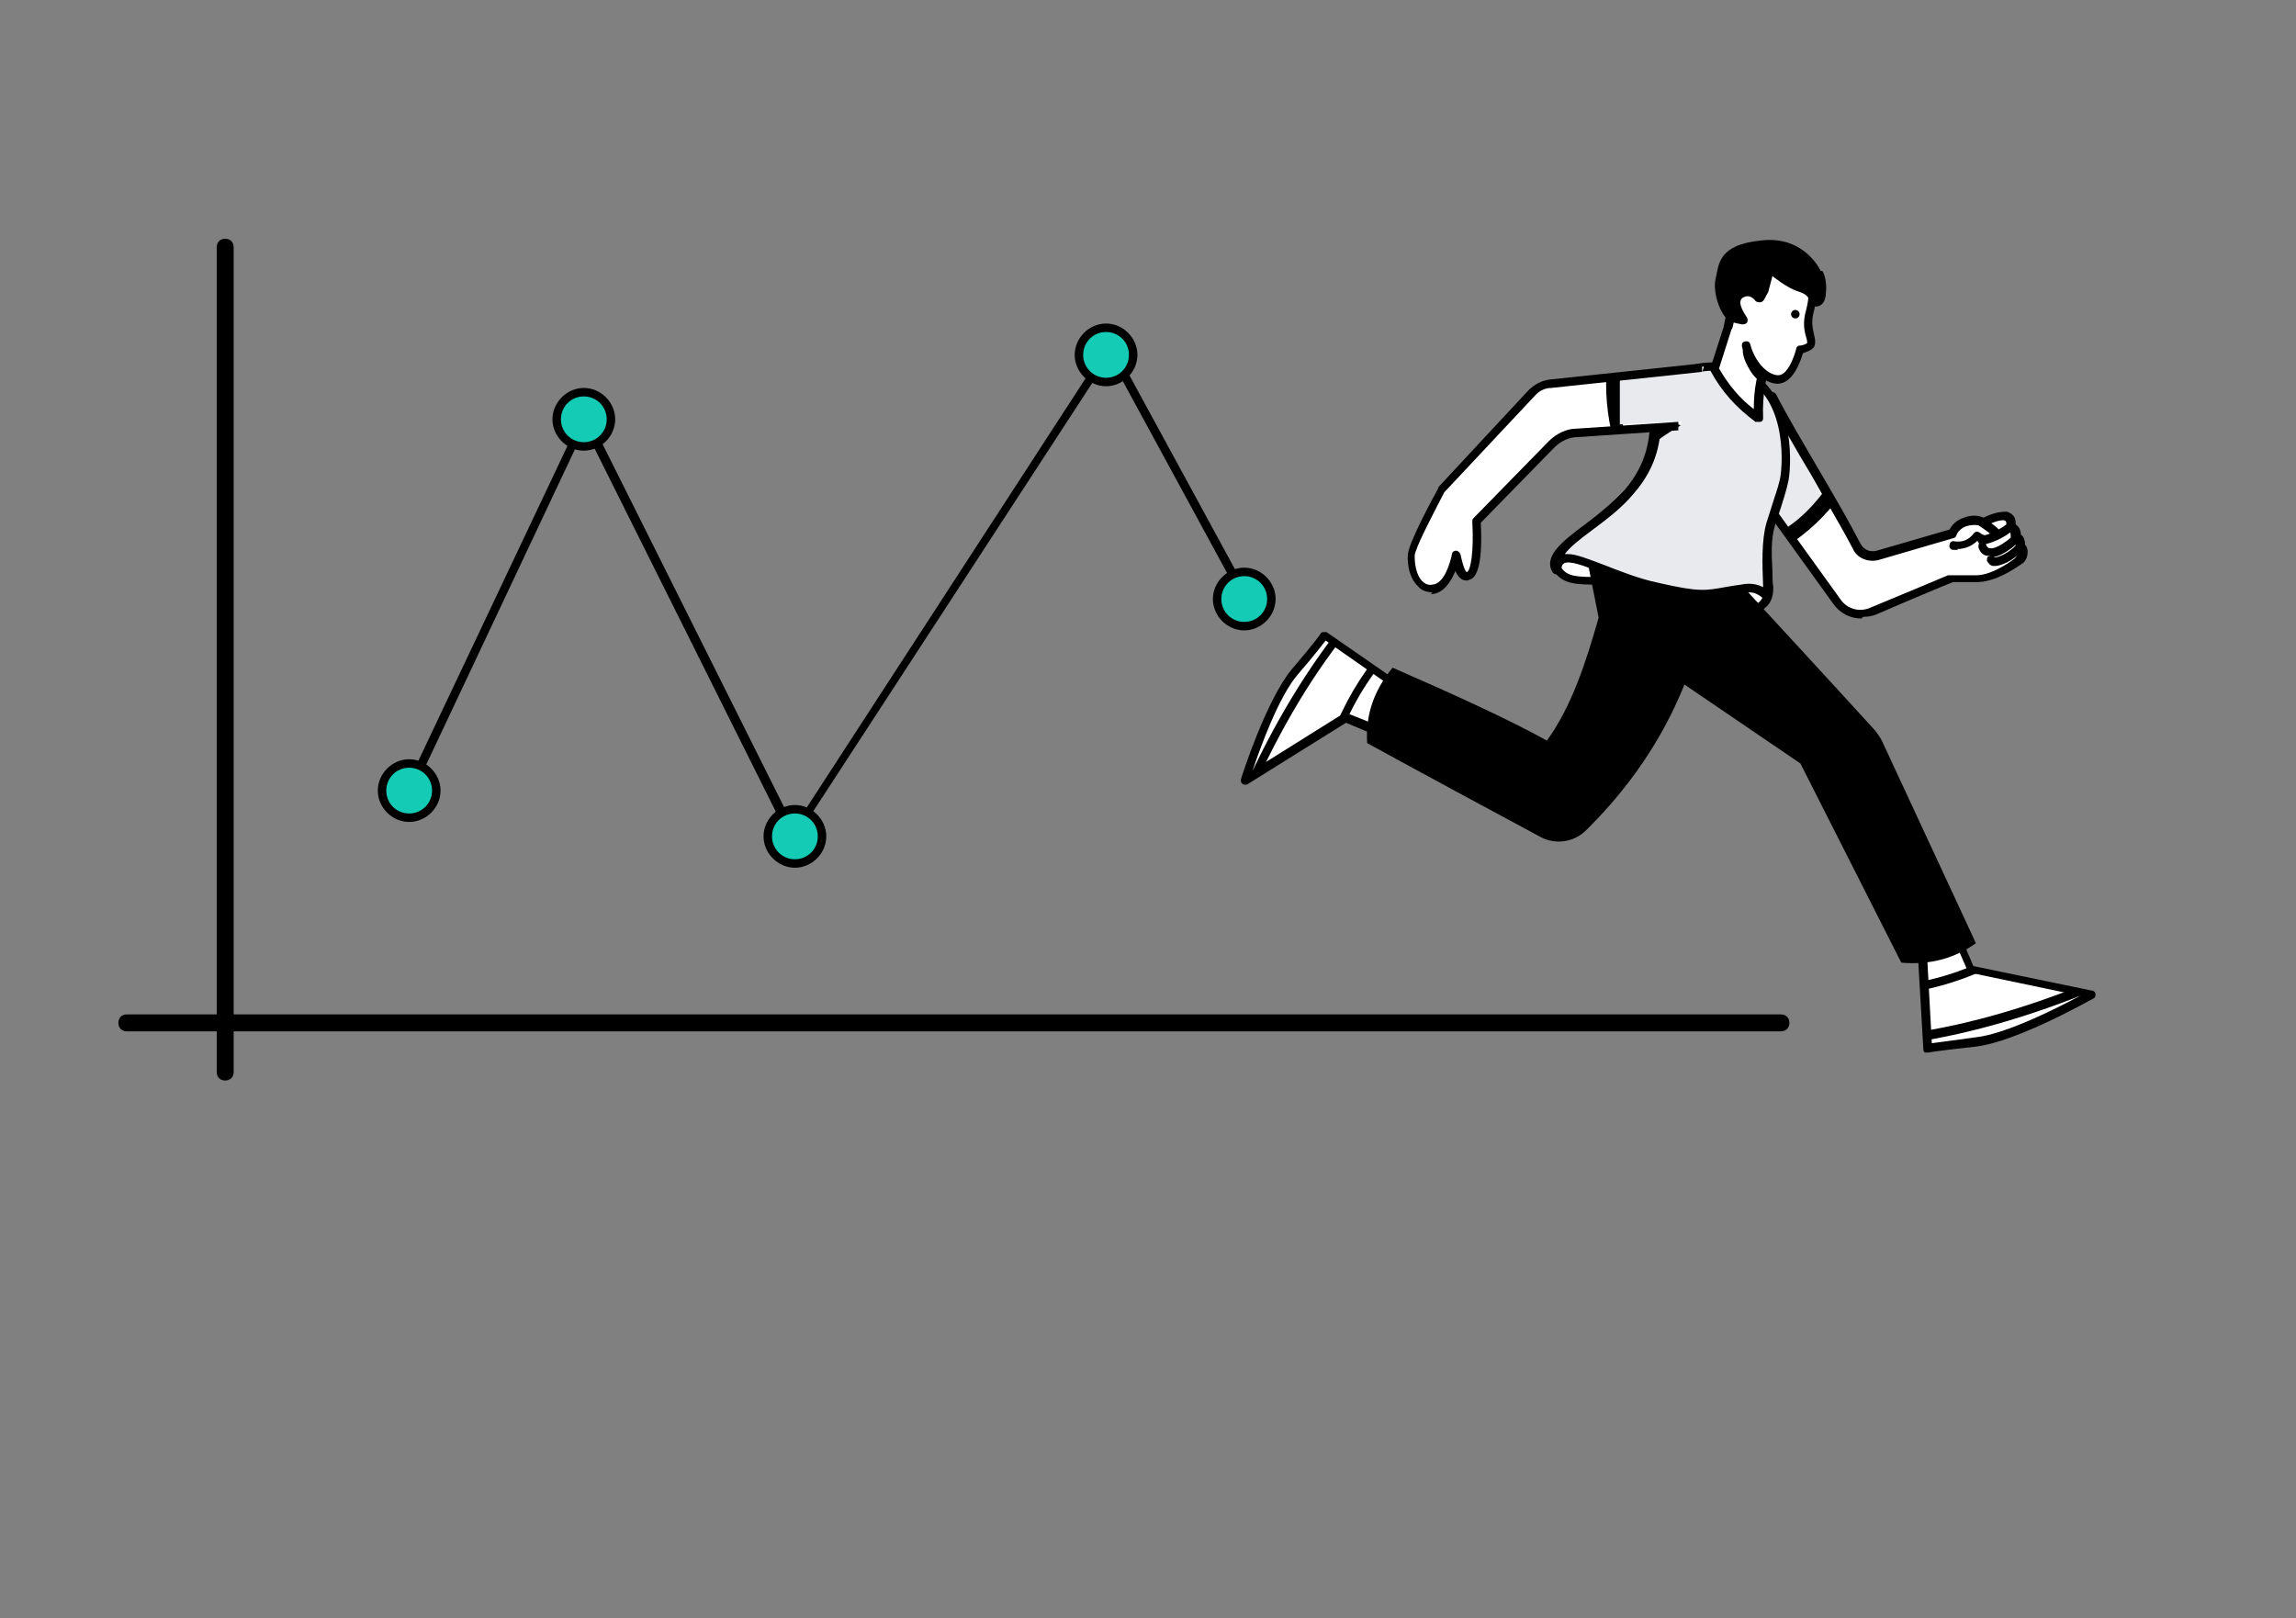 <svg width="1125" height="793" viewBox="0 0 1125 793" fill="none" xmlns="http://www.w3.org/2000/svg">
<rect x="0" y="0" width="1125" height="793" fill="#808080" stroke="none"/>
<path fill-rule="evenodd" clip-rule="evenodd" d="M959.436 460.131L965.667 475.086L1025.07 487.548C1025.07 487.548 988.514 508.734 968.159 510.811C948.22 512.888 944.481 514.134 944.481 514.134L941.573 463.87L959.02 460.546L959.436 460.131Z" fill="white"/>
<mask id="mask0_1_17321" style="mask-type:luminance" maskUnits="userSpaceOnUse" x="941" y="460" width="85" height="55">
<path d="M959.435 460.131L965.666 475.086L1025.07 487.548C1025.07 487.548 988.513 508.734 968.158 510.811C948.219 512.888 944.48 514.134 944.48 514.134L941.572 463.87L959.019 460.546L959.435 460.131Z" fill="white"/>
</mask>
<g mask="url(#mask0_1_17321)">
<path d="M928.279 487.133C927.033 487.133 926.202 486.302 926.202 485.056C926.202 483.81 927.033 482.979 928.279 482.979C944.48 481.317 959.435 477.163 975.22 469.27C976.051 468.855 977.297 469.27 978.128 470.101C978.544 470.932 978.128 472.178 977.297 473.009C961.097 480.902 945.311 485.471 929.11 487.133H928.279Z" fill="black"/>
<path d="M928.279 511.642C927.448 511.642 926.202 510.811 926.202 509.981C926.202 508.734 927.033 507.904 927.864 507.488C960.681 503.334 991.837 494.61 1027.98 479.656C1029.22 479.24 1030.05 479.656 1030.89 480.902C1031.3 482.148 1030.89 482.979 1029.64 483.81C993.498 498.765 961.512 507.903 928.695 512.058L928.279 511.642Z" fill="black"/>
</g>
<path d="M944.481 515.793C944.066 515.793 943.65 515.793 943.235 515.793C942.819 515.793 942.404 514.962 942.404 514.131L939.496 463.867C939.496 463.036 940.327 461.79 941.158 461.79L958.605 458.467C959.436 458.467 960.682 458.467 961.097 459.713L966.913 473.422L1025.07 485.468C1025.9 485.468 1026.73 486.299 1026.73 487.13C1026.73 487.961 1026.73 488.792 1025.9 489.207C1024.24 490.038 988.514 510.393 968.159 512.885C949.05 514.962 944.896 515.793 944.896 515.793C944.896 515.793 944.896 515.793 944.481 515.793ZM944.066 465.113L946.558 511.224C949.466 510.808 955.697 509.978 968.159 508.316C983.114 506.654 1008.45 493.777 1019.25 487.961L965.667 476.745C964.836 476.745 964.421 476.329 964.005 475.499L958.189 462.205L944.066 464.698V465.113Z" fill="black"/>
<path fill-rule="evenodd" clip-rule="evenodd" d="M673.222 357.108L659.099 351.292L609.665 382.032C609.665 382.032 621.712 343.399 634.174 328.445C646.636 313.905 648.713 310.582 648.713 310.582L686.516 336.753L673.222 356.692V357.108Z" fill="white"/>
<mask id="mask1_1_17321" style="mask-type:luminance" maskUnits="userSpaceOnUse" x="609" y="310" width="78" height="73">
<path d="M673.222 357.108L659.099 351.292L609.665 382.032C609.665 382.032 621.712 343.399 634.174 328.445C646.636 313.905 648.713 310.582 648.713 310.582L686.516 336.753L673.222 356.692V357.108Z" fill="white"/>
</mask>
<g mask="url(#mask1_1_17321)">
<path d="M654.529 362.92C654.529 362.92 654.114 362.92 653.698 362.92C652.452 362.92 652.037 361.258 652.452 360.428C658.683 344.642 666.576 330.934 676.961 318.887C677.792 318.056 679.038 318.056 679.869 318.887C680.7 319.718 680.7 320.964 679.869 321.795C669.484 333.426 662.007 346.719 655.775 362.089C655.775 362.92 654.529 363.335 653.698 363.335L654.529 362.92Z" fill="black"/>
<path d="M610.911 391.17C610.911 391.17 610.496 391.17 610.08 391.17C608.834 390.755 608.419 389.509 608.834 388.262C624.204 354.199 640.82 326.782 661.175 301.857C662.006 301.027 663.253 301.027 664.083 301.857C664.914 302.688 664.914 303.934 664.083 304.765C643.728 329.274 627.943 355.86 612.573 389.924C612.573 390.755 611.326 391.17 610.496 391.17H610.911Z" fill="black"/>
</g>
<path d="M610.079 384.523C609.664 384.523 609.248 384.523 608.833 384.108C608.002 383.693 608.002 382.862 608.002 382.031C608.417 380.369 620.464 342.983 632.926 328.028C644.973 313.904 647.05 310.581 647.05 310.581C647.05 310.165 647.881 309.75 648.296 309.75C648.712 309.75 649.543 309.75 649.958 309.75L687.76 335.921C688.591 336.751 689.006 337.998 688.176 338.829L674.883 358.768C674.467 359.599 673.221 360.014 672.39 359.599L659.513 354.199L610.91 384.523C610.91 384.523 610.079 384.523 609.664 384.523H610.079ZM649.543 313.904C647.881 315.981 644.142 320.966 636.25 330.105C626.695 340.906 617.556 366.245 613.818 377.461L658.266 349.629C658.682 349.629 659.512 349.214 660.343 349.629L672.806 354.614L684.022 337.998L649.543 313.904Z" fill="black"/>
<path fill-rule="evenodd" clip-rule="evenodd" d="M867.218 194.268C879.68 217.946 895.881 242.87 909.174 267.795C911.251 271.534 915.405 273.195 919.56 271.949C932.022 268.21 956.531 261.148 956.531 261.148C956.531 261.148 957.777 257.41 962.762 255.333C967.747 253.671 971.901 255.333 971.901 255.333C975.224 253.671 978.963 252.009 982.286 252.425C984.779 253.256 985.609 254.502 985.194 257.825C987.271 259.071 988.102 261.148 987.686 262.81C989.348 263.641 990.179 265.302 989.764 267.795C991.425 269.041 991.425 272.78 989.348 274.857C989.348 274.857 978.548 283.165 968.993 283.58C959.439 283.58 956.115 283.58 956.115 283.58C956.115 283.58 932.853 293.55 918.313 299.366C912.082 301.858 904.605 299.781 900.866 294.381C887.158 275.688 858.079 234.978 858.079 234.978" fill="white"/>
<path fill-rule="evenodd" clip-rule="evenodd" d="M875.11 209.639L893.804 244.948L876.357 261.98L868.464 251.179L875.11 209.639Z" fill="#E8EAED"/>
<mask id="mask2_1_17321" style="mask-type:luminance" maskUnits="userSpaceOnUse" x="858" y="194" width="133" height="107">
<path d="M867.219 194.268C879.681 217.946 895.882 242.87 909.175 267.795C911.252 271.534 915.406 273.195 919.561 271.949C932.023 268.21 956.532 261.148 956.532 261.148C956.532 261.148 957.778 257.41 962.763 255.333C967.748 253.671 971.902 255.333 971.902 255.333C975.225 253.671 978.964 252.009 982.287 252.425C984.78 253.256 985.61 254.502 985.195 257.825C987.272 259.071 988.103 261.148 987.687 262.81C989.349 263.641 990.18 265.302 989.764 267.795C991.426 269.041 991.426 272.78 989.349 274.857C989.349 274.857 978.548 283.165 968.994 283.58C959.44 283.58 956.116 283.58 956.116 283.58C956.116 283.58 932.854 293.55 918.314 299.366C912.083 301.858 904.606 299.781 900.867 294.381C887.159 275.688 858.08 234.978 858.08 234.978" fill="white"/>
</mask>
<g mask="url(#mask2_1_17321)">
<path d="M959.438 269.458C958.607 269.458 957.776 269.458 956.946 269.458C955.699 269.458 954.868 268.212 955.284 266.966C955.284 265.719 956.53 264.888 957.776 265.304C961.515 265.719 964.423 264.888 967.331 261.15C968.162 260.319 968.992 260.319 970.239 261.15C971.069 261.981 972.731 262.396 973.146 262.396C973.977 262.396 974.808 261.981 975.223 261.565C973.146 259.904 967.746 256.165 963.177 253.257C962.346 252.842 961.93 251.18 962.346 250.349C962.761 249.518 964.423 249.103 965.254 249.518C968.162 251.18 977.716 257.411 979.378 259.488C979.793 260.319 980.208 261.565 979.378 262.396C978.131 265.304 973.146 266.135 973.146 266.135C971.9 266.135 970.239 265.719 968.992 264.888C966.915 266.966 963.592 269.043 959.023 269.043L959.438 269.458Z" fill="black"/>
<path d="M971.07 266.966C970.239 266.966 969.409 266.135 968.993 265.304C968.993 264.058 969.409 263.227 970.655 262.811C976.47 261.565 982.286 258.242 986.44 254.088C987.271 253.257 988.517 253.257 989.348 254.088C990.179 254.919 990.179 256.165 989.348 256.996C984.779 261.981 978.132 265.719 971.486 266.966C971.486 266.966 971.486 266.966 971.07 266.966Z" fill="black"/>
<path d="M975.222 272.365C974.807 272.365 974.392 272.365 973.976 272.365C972.314 272.365 970.238 271.119 969.407 268.211C969.407 266.965 969.407 266.134 970.653 265.719C971.899 265.303 972.73 265.719 973.145 266.965C973.561 268.211 974.392 268.627 974.807 268.627C977.715 269.457 984.361 264.888 988.515 260.318C989.346 259.488 990.593 259.488 991.423 260.318C992.254 261.149 992.254 262.395 991.423 263.226C990.593 264.472 981.869 273.196 975.222 273.196V272.365Z" fill="black"/>
<path d="M977.715 277.351C977.715 277.351 977.3 277.351 976.884 277.351C975.223 277.351 974.392 276.105 973.561 274.859C973.561 273.613 973.561 272.782 974.807 272.366C975.638 272.366 976.884 272.366 977.3 273.197C978.961 273.197 985.192 271.12 990.177 264.474C991.008 263.643 992.254 263.228 993.085 264.058C993.916 264.889 994.331 266.135 993.501 266.966C988.516 273.613 981.454 277.351 977.3 277.351H977.715Z" fill="black"/>
<path fill-rule="evenodd" clip-rule="evenodd" d="M896.711 236.641L902.112 242.456C894.219 253.257 885.495 261.15 875.941 267.381L870.541 261.565C881.341 255.749 889.649 247.026 896.711 236.641Z" fill="black"/>
</g>
<path d="M912.082 303.106C906.682 303.106 901.697 300.614 898.374 296.044L855.587 236.641C854.756 235.81 855.171 234.564 856.002 233.733C856.833 232.902 858.079 233.318 858.91 234.148L901.697 293.552C905.02 298.537 911.251 300.198 916.652 297.706C930.776 291.89 954.454 281.92 954.454 281.92C954.454 281.92 955.285 281.92 955.7 281.92C955.7 281.92 958.608 281.92 968.162 281.92C976.886 281.92 987.271 273.612 987.271 273.612C988.102 272.781 988.517 271.951 988.517 271.12C988.517 270.289 988.517 270.289 988.517 269.874C987.686 269.458 987.686 268.627 987.686 267.797C987.686 265.72 987.271 265.304 986.44 264.889C985.609 264.473 985.194 263.642 985.194 262.812C985.194 261.565 985.194 260.735 983.948 259.904C983.117 259.488 982.702 258.658 983.117 257.827C983.117 255.75 983.117 255.334 981.871 254.919C978.963 254.919 976.055 256.165 972.732 257.827C972.316 257.827 971.486 257.827 971.07 257.827C971.07 257.827 967.747 256.581 963.593 257.827C959.854 259.073 958.608 261.981 958.608 262.396C958.608 262.812 957.777 263.642 957.362 263.642L920.39 274.443C915.405 275.689 910.005 273.612 907.928 269.043C901.697 256.996 894.22 244.949 887.573 232.902C880.096 220.44 872.618 207.562 866.387 195.1C865.972 194.269 866.387 193.023 867.218 192.192C868.049 191.777 869.295 192.192 870.126 193.023C876.357 205.07 883.834 217.532 891.312 230.41C898.374 242.457 905.436 254.504 911.667 266.55C913.328 269.458 916.236 270.704 919.56 269.874L955.285 259.488C956.115 257.827 958.192 254.919 962.347 253.673C966.501 252.011 970.239 252.842 971.901 253.673C975.224 252.011 978.963 250.765 982.702 250.765C982.702 250.765 983.117 250.765 983.532 250.765C986.44 252.011 987.686 253.257 987.686 256.996C989.348 258.242 990.179 259.904 990.179 261.981C991.425 262.812 992.256 264.473 992.256 266.966C993.087 267.797 993.502 269.043 993.502 270.289C993.502 272.782 992.671 274.859 991.01 276.105C990.594 276.105 979.794 284.828 969.409 285.244C961.931 285.244 958.193 285.244 956.946 285.244C953.623 286.49 932.853 295.214 919.56 301.029C917.483 301.86 915.405 302.275 912.913 302.275L912.082 303.106Z" fill="black"/>
<path fill-rule="evenodd" clip-rule="evenodd" d="M873.862 234.975C875.94 224.59 875.939 190.526 851.43 182.218C826.921 173.91 813.628 189.696 811.967 198.419C810.305 207.558 813.213 223.344 798.258 241.206C782.888 258.653 756.717 269.454 763.364 279.839C769.595 290.224 787.458 281.085 812.382 288.147C837.307 295.209 837.722 300.194 847.276 300.194C856.831 300.194 866.8 298.948 866.385 288.147C866.385 276.516 864.308 266.546 867.216 256.992C870.124 247.022 872.201 244.114 873.862 235.391V234.975Z" fill="white"/>
<path d="M848.94 301.856C848.109 301.856 847.694 301.856 846.863 301.856C841.878 301.856 838.97 300.195 834.816 298.117C830.246 296.04 824.431 293.133 811.553 289.394C800.752 286.486 790.783 286.486 783.305 286.486C773.335 286.486 765.858 286.486 761.704 280.255C756.719 272.362 766.274 264.885 777.49 256.577C784.136 251.592 791.198 245.776 797.014 239.545C808.23 226.252 809.061 214.205 809.476 205.066C809.476 202.158 809.476 200.081 810.307 198.004C811.138 193.435 814.876 186.373 822.769 181.803C828.585 178.48 838.555 175.157 852.678 180.142C879.265 189.281 878.018 225.837 876.357 235.391C875.11 241.207 873.864 244.53 872.618 248.684C871.787 251.176 870.956 253.669 869.71 257.408C867.633 264.469 868.048 271.531 868.464 279.84C868.464 282.332 868.464 285.24 868.879 287.732C868.879 291.886 868.049 294.794 865.556 297.287C862.233 300.61 857.248 301.856 849.771 301.856H848.94ZM788.706 282.747C795.768 282.747 803.66 283.163 812.799 285.655C825.677 289.394 832.323 292.302 836.893 294.794C841.047 296.871 843.124 297.702 847.278 298.117C854.755 298.117 859.74 297.287 862.233 294.794C863.894 293.133 864.31 291.056 864.31 288.148C864.31 285.24 864.31 282.747 863.894 280.255C863.479 271.947 863.064 264.054 865.141 256.161C866.387 252.423 867.218 249.515 868.048 247.022C869.295 242.868 870.541 239.96 871.787 234.56C873.449 225.837 874.695 192.188 851.017 183.88C838.555 179.726 829.831 182.219 824.846 185.127C818.615 188.865 815.292 194.681 814.461 198.42C814.461 200.497 814.046 202.574 813.63 205.066C813.215 214.62 812.384 227.914 799.922 242.037C794.106 249.099 786.213 254.915 779.567 259.9C768.766 268.208 762.119 273.608 765.027 278.178C767.935 282.747 773.335 282.747 783.305 282.747C784.967 282.747 787.044 282.747 789.121 282.747H788.706Z" fill="black"/>
<path fill-rule="evenodd" clip-rule="evenodd" d="M848.525 281.504C848.525 281.504 907.097 345.061 918.729 357.939C919.975 359.601 921.221 361.262 922.052 362.924C929.529 379.125 968.162 462.206 968.162 462.206C958.192 469.268 946.561 473.007 931.606 471.761L882.173 374.14L802.83 320.137C802.83 320.137 785.798 286.489 799.922 271.949C814.046 257.826 848.525 281.504 848.525 281.504Z" fill="black"/>
<path fill-rule="evenodd" clip-rule="evenodd" d="M839.798 276.935C833.566 332.599 810.304 374.14 777.071 406.957C771.255 412.773 762.116 414.019 755.054 410.28C728.053 395.741 700.22 380.787 669.896 364.17C669.065 351.708 672.388 339.246 682.358 327.199C711.852 340.076 739.269 352.539 757.962 362.924C770.009 346.308 777.071 324.706 783.302 302.69L776.655 269.042L818.612 262.811L840.213 277.35L839.798 276.935Z" fill="black"/>
<path fill-rule="evenodd" clip-rule="evenodd" d="M873.862 234.979C875.939 224.594 875.939 190.53 851.43 182.222C826.921 173.914 813.628 189.699 811.966 198.423C810.304 207.562 813.212 223.348 798.258 241.21C782.888 258.657 756.717 269.458 763.363 279.843C763.779 265.304 784.549 281.505 812.382 288.151C837.306 293.967 836.475 291.474 853.507 288.982C858.492 288.151 861.815 288.567 865.969 292.721C865.969 281.089 864.308 266.965 867.215 257.411C870.123 247.441 872.2 244.533 873.862 235.81V234.979Z" fill="#E8EAED"/>
<mask id="mask3_1_17321" style="mask-type:luminance" maskUnits="userSpaceOnUse" x="762" y="179" width="113" height="114">
<path d="M873.861 234.979C875.938 224.594 875.938 190.53 851.429 182.222C826.92 173.914 813.627 189.699 811.965 198.423C810.303 207.562 813.211 223.348 798.257 241.21C782.887 258.657 756.716 269.458 763.362 279.843C763.778 265.304 784.548 281.505 812.381 288.151C837.305 293.967 836.474 291.474 853.506 288.982C858.491 288.151 861.814 288.567 865.968 292.721C865.968 281.089 864.307 266.965 867.214 257.411C870.122 247.441 872.199 244.533 873.861 235.81V234.979Z" fill="white"/>
</mask>
<g mask="url(#mask3_1_17321)">
<path fill-rule="evenodd" clip-rule="evenodd" d="M823.598 208.393C811.967 215.04 802.828 222.932 793.689 231.24L798.674 198.008L823.183 208.393H823.598Z" fill="black"/>
</g>
<path d="M865.554 293.966C865.139 293.966 864.308 293.966 864.308 293.551C860.569 290.227 858.077 289.812 853.508 290.643C850.184 291.058 847.692 291.473 845.615 291.889C836.06 293.551 832.322 294.381 811.551 289.812C801.166 287.319 792.027 283.996 784.55 280.673C776.657 277.35 768.764 274.442 766.272 276.103C765.441 276.519 765.026 277.765 765.026 279.427C765.026 280.257 764.195 281.088 763.364 281.504C762.533 281.504 761.702 281.504 760.872 280.673C755.887 272.78 765.441 265.303 776.657 256.995C783.304 252.01 790.366 246.194 796.181 239.963C807.397 226.67 808.228 214.623 808.644 205.484C808.644 202.576 808.644 200.499 809.474 198.422C810.305 193.853 814.044 186.791 821.937 182.221C827.752 178.898 837.722 175.575 851.846 180.56C878.432 189.699 877.186 226.254 875.524 235.809C874.278 241.625 873.032 244.948 871.786 249.102C870.955 251.594 870.124 254.087 868.878 257.826C866.385 265.718 866.801 276.934 867.216 287.32C867.216 288.981 867.216 291.058 867.216 292.72C867.216 293.551 866.801 294.381 865.97 294.797C865.97 294.797 865.554 294.797 865.139 294.797L865.554 293.966ZM768.349 271.534C772.503 271.534 778.319 274.026 786.212 276.934C793.689 279.842 802.828 283.581 812.798 285.658C832.737 290.227 835.645 289.396 845.199 287.735C847.276 287.319 850.184 286.904 853.092 286.489C857.246 285.658 860.569 286.073 863.893 287.735V286.904C863.477 276.519 863.062 264.887 865.554 256.164C866.801 252.425 867.631 249.517 868.462 247.025C869.708 242.871 870.955 239.963 872.201 234.563C873.863 225.839 875.109 192.191 851.43 183.883C838.968 179.729 830.245 182.221 825.26 185.129C819.029 188.868 815.705 194.683 814.875 198.422C814.875 200.499 814.459 202.576 814.044 205.069C813.628 214.623 812.798 227.916 800.335 242.04C794.52 249.102 786.627 254.918 779.98 259.903C773.749 264.472 769.18 268.211 766.687 271.534C767.518 271.534 767.933 271.534 768.764 271.534H768.349Z" fill="black"/>
<path fill-rule="evenodd" clip-rule="evenodd" d="M866.387 174.742C862.649 183.881 861.403 193.851 861.818 204.236C853.51 198.421 846.033 190.943 840.217 180.143L852.679 141.51" fill="white"/>
<mask id="mask4_1_17321" style="mask-type:luminance" maskUnits="userSpaceOnUse" x="840" y="141" width="27" height="64">
<path d="M866.387 174.742C862.649 183.881 861.403 193.851 861.818 204.236C853.51 198.421 846.033 190.943 840.217 180.143L852.679 141.51" fill="white"/>
</mask>
<g mask="url(#mask4_1_17321)">
<path fill-rule="evenodd" clip-rule="evenodd" d="M856.834 167.266C856.834 167.266 849.772 168.927 857.665 181.805C862.234 188.867 867.635 189.282 867.635 189.282L874.697 167.266H856.834Z" fill="black"/>
</g>
<path d="M861.403 206.728C860.987 206.728 860.572 206.728 860.156 206.728C850.602 199.667 843.54 191.774 838.14 181.804C838.14 181.389 838.14 180.558 838.14 180.142L850.602 141.509C850.602 140.263 852.264 139.848 853.094 140.263C854.341 140.263 854.756 141.925 854.341 142.756L842.294 180.558C846.863 188.451 852.264 195.097 859.325 200.497C859.325 190.528 860.987 182.219 864.31 174.327C864.726 173.08 865.972 172.665 867.218 173.081C868.464 173.496 868.88 174.742 868.464 175.988C865.141 184.296 863.479 193.851 863.895 204.651C863.895 205.482 863.895 206.313 862.649 206.728H861.818H861.403Z" fill="black"/>
<path fill-rule="evenodd" clip-rule="evenodd" d="M846.862 160.201C846.862 160.201 850.185 136.938 862.232 129.46C874.279 121.983 884.249 131.537 884.249 131.537C884.249 131.537 890.895 137.353 887.156 151.892C884.664 161.862 888.403 165.601 887.572 168.509C887.156 170.586 882.172 171.416 882.172 171.416C882.172 171.416 878.848 186.787 870.955 185.956C864.724 185.54 858.493 178.478 856.001 169.339" fill="white"/>
<mask id="mask5_1_17321" style="mask-type:luminance" maskUnits="userSpaceOnUse" x="846" y="126" width="43" height="60">
<path d="M846.863 160.201C846.863 160.201 850.186 136.938 862.233 129.46C874.28 121.983 884.25 131.537 884.25 131.537C884.25 131.537 890.896 137.353 887.157 151.892C884.665 161.862 888.404 165.601 887.573 168.509C887.157 170.586 882.172 171.416 882.172 171.416C882.172 171.416 878.849 186.787 870.956 185.956C864.725 185.54 858.494 178.478 856.002 169.339" fill="white"/>
</mask>
<g mask="url(#mask5_1_17321)">
<path d="M879.681 156.045C880.828 156.045 881.758 155.115 881.758 153.968C881.758 152.821 880.828 151.891 879.681 151.891C878.534 151.891 877.604 152.821 877.604 153.968C877.604 155.115 878.534 156.045 879.681 156.045Z" fill="black"/>
</g>
<path d="M871.369 188.035C871.369 188.035 870.954 188.035 870.539 188.035C863.477 187.62 856.415 179.727 853.507 169.757C853.507 168.511 853.507 167.68 855.169 167.265C856.415 167.265 857.245 167.265 857.661 168.927C859.738 176.819 865.554 183.466 870.954 183.881C875.939 184.297 879.262 174.327 880.093 171.004C880.093 170.173 880.924 169.342 881.755 169.342C883.416 169.342 885.078 168.511 885.493 168.096C885.493 167.68 885.493 166.849 885.078 165.603C884.247 162.695 883.001 158.541 885.078 151.479C888.401 138.602 883.001 133.201 883.001 133.201C883.001 133.201 873.862 124.478 863.477 131.124C852.261 138.186 849.353 160.203 848.937 160.203C848.937 161.449 847.691 162.28 846.445 161.865C845.199 161.865 844.368 160.618 844.783 159.372C844.783 158.541 848.522 135.278 860.984 127.386C871.785 120.739 881.755 126.139 885.493 129.878C885.493 129.878 892.971 136.94 888.817 152.31C887.155 158.126 888.401 161.449 888.817 163.942C889.232 165.603 889.647 167.265 889.232 168.927C888.817 171.419 885.493 172.25 883.416 173.081C882.17 177.235 878.431 188.035 870.954 188.035H871.369Z" fill="black"/>
<path fill-rule="evenodd" clip-rule="evenodd" d="M892.142 132.786C892.142 132.786 884.249 115.339 863.063 117.832C841.462 119.909 842.293 129.878 840.631 136.525C838.969 143.171 843.123 155.218 847.693 157.295C848.939 158.126 851.431 158.542 853.509 158.957C854.339 158.957 855.17 158.957 856.001 158.126C856.416 157.295 856.416 156.465 856.001 155.634C853.509 151.895 851.016 147.326 854.339 145.664C856.832 144.418 858.493 145.664 859.74 146.91C860.155 147.741 860.986 148.156 862.232 148.156C863.063 148.156 863.894 147.741 864.309 146.91C865.14 145.664 865.555 144.418 866.386 143.172C867.632 138.602 868.463 135.279 868.463 135.279C868.463 135.279 875.525 141.094 880.925 142.756C886.326 144.418 886.326 146.495 887.157 148.572C887.987 151.064 894.219 151.48 894.634 144.002C895.465 136.525 892.972 132.786 892.972 132.786H892.142Z" fill="black"/>
<path fill-rule="evenodd" clip-rule="evenodd" d="M834.816 179.73C834.816 179.73 778.736 185.962 760.458 187.623C756.719 187.623 753.396 189.7 750.904 192.608C739.688 204.655 706.87 239.965 706.87 239.965C706.87 239.965 692.331 266.966 691.916 271.951C691.916 279.013 694.408 288.983 703.132 288.152C711.44 287.321 714.348 271.536 714.348 271.536C715.594 278.598 717.255 283.167 720.579 281.505C724.733 280.259 725.148 266.135 724.317 254.504C724.317 254.504 750.073 228.333 761.289 216.702C764.612 213.379 769.181 211.301 773.751 210.886C789.121 210.055 823.6 207.563 823.6 207.563" fill="white"/>
<mask id="mask6_1_17321" style="mask-type:luminance" maskUnits="userSpaceOnUse" x="691" y="179" width="144" height="110">
<path d="M834.816 179.73C834.816 179.73 778.736 185.962 760.458 187.623C756.719 187.623 753.396 189.7 750.904 192.608C739.688 204.655 706.87 239.965 706.87 239.965C706.87 239.965 692.331 266.966 691.916 271.951C691.916 279.013 694.408 288.983 703.132 288.152C711.44 287.321 714.348 271.536 714.348 271.536C715.594 278.598 717.255 283.167 720.579 281.505C724.733 280.259 725.148 266.135 724.317 254.504C724.317 254.504 750.073 228.333 761.289 216.702C764.612 213.379 769.181 211.301 773.751 210.886C789.121 210.055 823.6 207.563 823.6 207.563" fill="white"/>
</mask>
<g mask="url(#mask6_1_17321)">
<path fill-rule="evenodd" clip-rule="evenodd" d="M795.765 178.066C794.104 190.529 794.519 202.576 795.765 214.207L790.365 215.038C787.457 203.406 786.211 191.36 787.457 178.897L794.935 178.066H795.765Z" fill="black"/>
</g>
<path fill-rule="evenodd" clip-rule="evenodd" d="M827.339 206.317L793.69 207.978V184.3L834.816 179.73L827.339 206.317Z" fill="#E8EAED"/>
<path d="M701.884 290.227C698.976 290.227 696.484 289.396 694.822 287.319C690.668 283.58 689.422 276.518 689.837 271.949C689.837 266.548 702.3 243.701 704.792 239.131C704.792 239.131 704.792 239.131 704.792 238.716L748.825 191.36C751.733 188.452 755.472 186.375 759.626 185.959L833.984 178.066V182.22C834.399 182.22 760.041 190.113 760.041 190.113C756.718 190.113 753.81 191.775 751.733 194.267L707.7 241.208C702.3 251.594 693.161 269.041 693.161 272.364C693.161 276.518 693.991 281.918 696.899 284.826C698.146 286.073 699.807 286.903 701.884 286.488C707.7 286.073 710.608 275.687 711.439 271.533C711.439 270.702 712.269 269.872 713.516 269.872C714.346 269.872 715.177 270.702 715.593 271.533C717.254 279.426 718.5 280.257 718.5 280.257C718.5 280.257 718.5 280.257 718.916 280.257C720.578 279.426 722.239 270.287 721.408 255.748C721.408 255.332 721.408 254.502 721.824 254.086L758.795 216.284C762.534 212.545 767.519 210.053 772.504 210.053L822.352 206.73V210.884L772.919 214.207C768.765 214.207 764.611 216.284 761.703 219.192L725.562 256.163C725.978 264.471 726.393 282.334 720.162 283.995C718.916 284.826 717.67 284.411 716.423 283.995C715.177 283.165 713.931 281.918 713.1 279.841C711.023 284.826 707.7 290.227 702.3 291.057C702.3 291.057 701.469 291.057 701.053 291.057L701.884 290.227Z" fill="black"/>
<path d="M110.34 529.5C107.847 529.5 106.186 527.839 106.186 525.346V121.154C106.186 118.662 107.847 117 110.34 117C112.832 117 114.494 118.662 114.494 121.154V525.346C114.494 527.839 112.832 529.5 110.34 529.5Z" fill="black"/>
<path d="M872.615 505.406H62.154C59.662 505.406 58 503.744 58 501.252C58 498.759 59.662 497.098 62.154 497.098H872.615C875.108 497.098 876.769 498.759 876.769 501.252C876.769 503.744 875.108 505.406 872.615 505.406Z" fill="black"/>
<path d="M388.249 411.941C387.418 411.941 387.002 411.525 386.587 410.695L286.474 210.053L207.131 378.293C206.715 379.124 205.469 379.954 204.223 379.124C203.392 378.708 202.561 377.462 203.392 376.216L284.812 204.237C284.812 203.406 286.058 202.991 286.474 202.991C287.304 202.991 288.135 203.406 288.551 204.237L389.079 405.294L542.365 169.342C542.365 168.927 543.611 168.512 544.027 168.512C544.857 168.512 545.273 168.927 545.688 169.758L612.154 291.888C612.569 292.719 612.154 293.965 611.323 294.796C610.492 295.211 609.246 294.796 608.415 293.965L543.611 174.743L389.91 410.695C389.91 411.11 388.664 411.525 388.249 411.525V411.941Z" fill="black"/>
<path d="M286.06 218.772C293.402 218.772 299.353 212.82 299.353 205.479C299.353 198.137 293.402 192.186 286.06 192.186C278.719 192.186 272.767 198.137 272.767 205.479C272.767 212.82 278.719 218.772 286.06 218.772Z" fill="#14CBB6"/>
<path d="M286.061 220.85C277.752 220.85 270.69 213.788 270.69 205.48C270.69 197.171 277.752 190.109 286.061 190.109C294.369 190.109 301.431 197.171 301.431 205.48C301.431 213.788 294.369 220.85 286.061 220.85ZM286.061 194.263C279.829 194.263 274.845 199.248 274.845 205.48C274.845 211.711 279.829 216.696 286.061 216.696C292.292 216.696 297.277 211.711 297.277 205.48C297.277 199.248 292.292 194.263 286.061 194.263Z" fill="black"/>
<path d="M200.484 400.725C207.825 400.725 213.777 394.773 213.777 387.432C213.777 380.09 207.825 374.139 200.484 374.139C193.142 374.139 187.19 380.09 187.19 387.432C187.19 394.773 193.142 400.725 200.484 400.725Z" fill="#14CBB6"/>
<path d="M200.483 402.803C192.175 402.803 185.113 395.741 185.113 387.433C185.113 379.124 192.175 372.062 200.483 372.062C208.792 372.062 215.854 379.124 215.854 387.433C215.854 395.741 208.792 402.803 200.483 402.803ZM200.483 376.217C194.252 376.217 189.267 381.201 189.267 387.433C189.267 393.664 194.252 398.649 200.483 398.649C206.715 398.649 211.699 393.664 211.699 387.433C211.699 381.201 206.715 376.217 200.483 376.217Z" fill="black"/>
<path d="M389.494 423.154C396.836 423.154 402.787 417.203 402.787 409.861C402.787 402.52 396.836 396.568 389.494 396.568C382.153 396.568 376.201 402.52 376.201 409.861C376.201 417.203 382.153 423.154 389.494 423.154Z" fill="#14CBB6"/>
<path d="M389.494 425.232C381.186 425.232 374.124 418.17 374.124 409.862C374.124 401.554 381.186 394.492 389.494 394.492C397.802 394.492 404.864 401.554 404.864 409.862C404.864 418.17 397.802 425.232 389.494 425.232ZM389.494 398.646C383.263 398.646 378.278 403.631 378.278 409.862C378.278 416.093 383.263 421.078 389.494 421.078C395.725 421.078 400.71 416.093 400.71 409.862C400.71 403.631 395.725 398.646 389.494 398.646Z" fill="black"/>
<path d="M541.95 187.203C549.292 187.203 555.243 181.252 555.243 173.91C555.243 166.569 549.292 160.617 541.95 160.617C534.609 160.617 528.657 166.569 528.657 173.91C528.657 181.252 534.609 187.203 541.95 187.203Z" fill="#14CBB6"/>
<path d="M541.95 189.281C533.642 189.281 526.58 182.219 526.58 173.911C526.58 165.603 533.642 158.541 541.95 158.541C550.258 158.541 557.32 165.603 557.32 173.911C557.32 182.219 550.258 189.281 541.95 189.281ZM541.95 162.695C535.719 162.695 530.734 167.68 530.734 173.911C530.734 180.142 535.719 185.127 541.95 185.127C548.181 185.127 553.166 180.142 553.166 173.911C553.166 167.68 548.181 162.695 541.95 162.695Z" fill="black"/>
<path d="M609.66 306.84C617.002 306.84 622.953 300.889 622.953 293.547C622.953 286.205 617.002 280.254 609.66 280.254C602.319 280.254 596.367 286.205 596.367 293.547C596.367 300.889 602.319 306.84 609.66 306.84Z" fill="#14CBB6"/>
<path d="M609.66 308.918C601.352 308.918 594.29 301.856 594.29 293.548C594.29 285.24 601.352 278.178 609.66 278.178C617.968 278.178 625.03 285.24 625.03 293.548C625.03 301.856 617.968 308.918 609.66 308.918ZM609.66 282.332C603.429 282.332 598.444 287.317 598.444 293.548C598.444 299.779 603.429 304.764 609.66 304.764C615.891 304.764 620.876 299.779 620.876 293.548C620.876 287.317 615.891 282.332 609.66 282.332Z" fill="black"/>
</svg>

